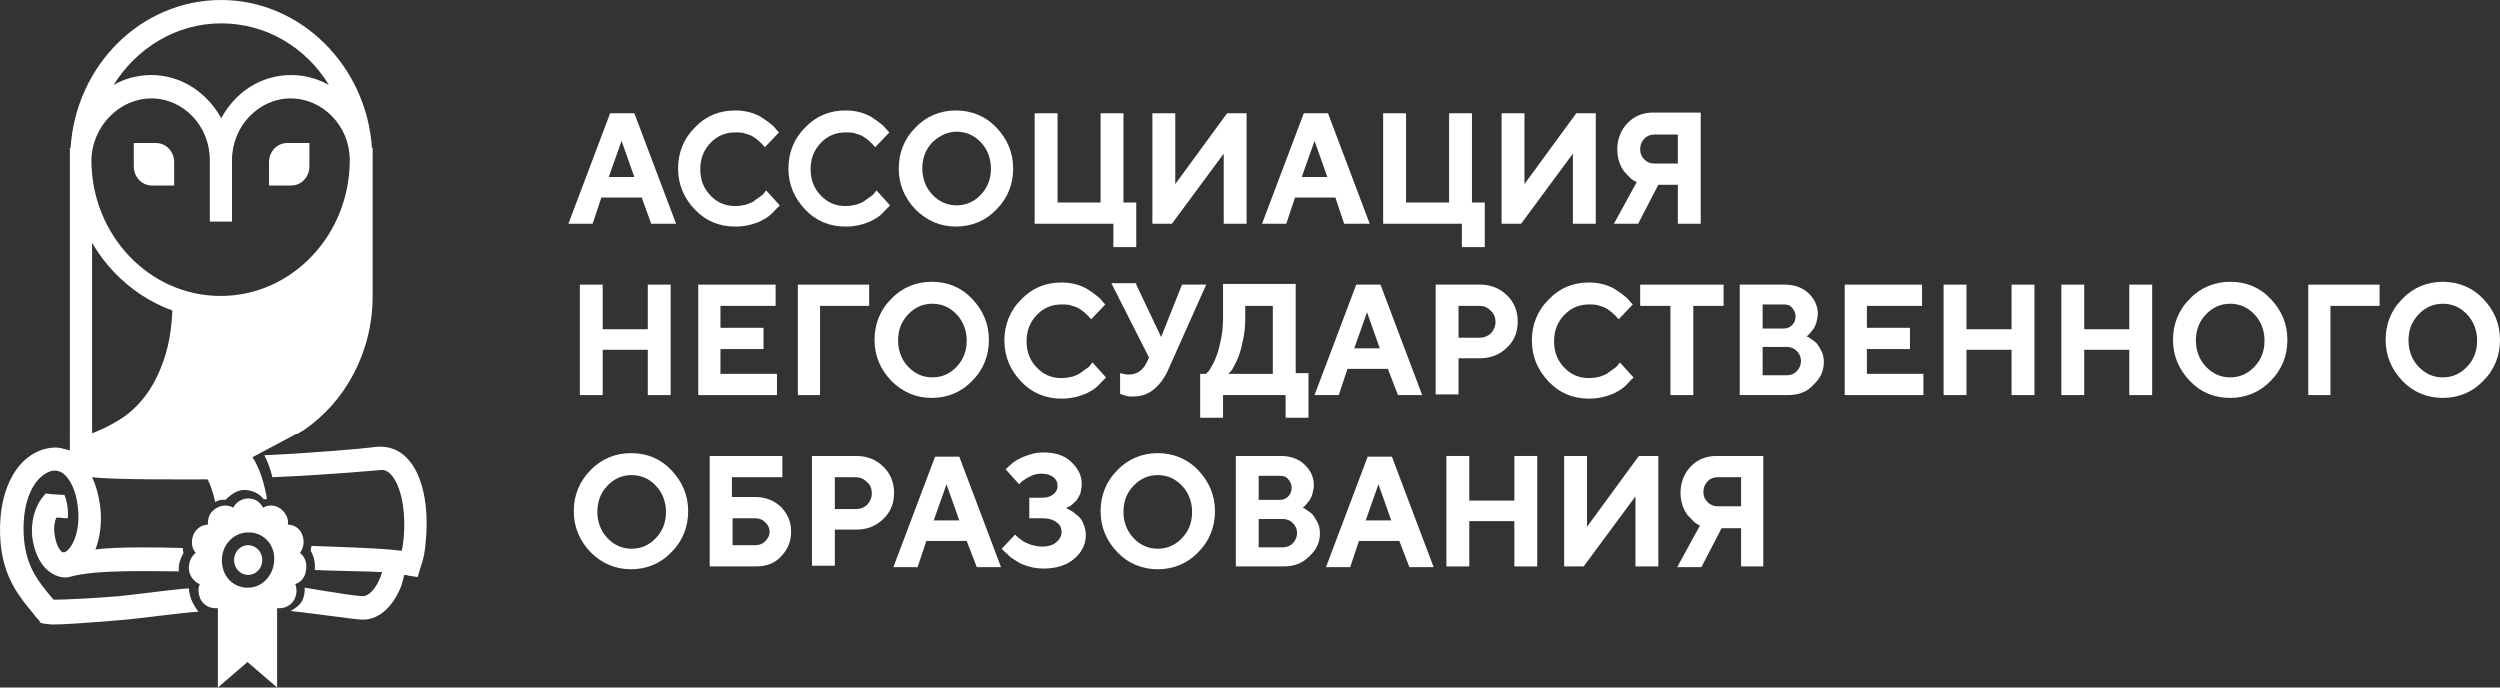 <?xml version="1.0" encoding="UTF-8"?> <svg xmlns="http://www.w3.org/2000/svg" width="160" height="44" viewBox="0 0 160 44" fill="none"><rect x="0" y="0" width="160" height="44" fill="#333333" stroke="none"/> <path d="M41.072 12.642H38.488L37.928 14.319H36.378L39.048 7.25H40.598L43.268 14.319H41.675L41.072 12.642ZM40.598 11.328L39.78 9.017L38.962 11.328H40.598Z" fill="white"></path> <path d="M47.057 7.069C47.401 7.069 47.746 7.114 48.047 7.205C48.349 7.295 48.65 7.431 48.822 7.567C49.038 7.703 49.21 7.839 49.382 7.975C49.554 8.111 49.641 8.247 49.727 8.338L49.856 8.474L48.952 9.425C48.952 9.38 48.908 9.38 48.865 9.335C48.822 9.289 48.779 9.199 48.65 9.108C48.521 8.972 48.392 8.881 48.263 8.791C48.133 8.7 47.961 8.61 47.746 8.564C47.531 8.474 47.315 8.474 47.057 8.474C46.411 8.474 45.894 8.7 45.464 9.153C45.033 9.606 44.818 10.15 44.818 10.83C44.818 11.51 45.033 12.053 45.464 12.507C45.894 12.96 46.411 13.186 47.057 13.186C47.315 13.186 47.531 13.141 47.746 13.096C47.961 13.005 48.176 12.96 48.306 12.824C48.435 12.733 48.564 12.643 48.693 12.552C48.822 12.461 48.908 12.371 48.952 12.28L49.038 12.189L49.899 13.141C49.856 13.186 49.856 13.232 49.77 13.277C49.727 13.322 49.597 13.458 49.425 13.639C49.253 13.821 49.038 13.957 48.865 14.047C48.65 14.183 48.392 14.274 48.09 14.364C47.746 14.455 47.444 14.5 47.057 14.5C46.024 14.5 45.162 14.138 44.473 13.413C43.785 12.688 43.397 11.827 43.397 10.785C43.397 9.788 43.741 8.881 44.473 8.156C45.162 7.431 46.024 7.069 47.057 7.069Z" fill="white"></path> <path d="M54.118 7.069C54.463 7.069 54.807 7.114 55.109 7.205C55.41 7.295 55.712 7.431 55.884 7.567C56.099 7.703 56.271 7.839 56.444 7.975C56.616 8.111 56.702 8.247 56.788 8.338L56.917 8.474L56.013 9.425C56.013 9.38 55.97 9.38 55.927 9.335C55.884 9.289 55.841 9.199 55.712 9.108C55.583 8.972 55.453 8.881 55.324 8.791C55.195 8.7 55.023 8.61 54.807 8.564C54.592 8.474 54.377 8.474 54.118 8.474C53.473 8.474 52.956 8.7 52.525 9.153C52.095 9.606 51.879 10.15 51.879 10.83C51.879 11.51 52.095 12.053 52.525 12.507C52.956 12.96 53.473 13.186 54.118 13.186C54.377 13.186 54.592 13.141 54.807 13.096C55.023 13.005 55.238 12.96 55.367 12.824C55.496 12.733 55.626 12.643 55.755 12.552C55.884 12.461 55.97 12.371 56.013 12.28L56.099 12.189L56.96 13.141C56.917 13.186 56.917 13.232 56.831 13.277C56.788 13.322 56.659 13.458 56.487 13.639C56.315 13.821 56.099 13.957 55.927 14.047C55.712 14.183 55.453 14.274 55.152 14.364C54.807 14.455 54.506 14.5 54.118 14.5C53.085 14.5 52.224 14.138 51.535 13.413C50.846 12.688 50.459 11.827 50.459 10.785C50.459 9.788 50.803 8.881 51.535 8.156C52.224 7.431 53.085 7.069 54.118 7.069Z" fill="white"></path> <path d="M58.597 13.413C57.908 12.688 57.52 11.827 57.52 10.785C57.52 9.788 57.865 8.881 58.597 8.156C59.286 7.431 60.19 7.069 61.181 7.069C62.171 7.069 63.075 7.431 63.764 8.156C64.453 8.881 64.841 9.742 64.841 10.785C64.841 11.781 64.496 12.688 63.764 13.413C63.075 14.138 62.171 14.5 61.181 14.5C60.19 14.5 59.329 14.138 58.597 13.413ZM59.673 9.108C59.243 9.561 59.028 10.105 59.028 10.785C59.028 11.419 59.243 12.008 59.673 12.461C60.104 12.914 60.621 13.141 61.224 13.141C61.826 13.141 62.343 12.914 62.774 12.461C63.204 12.008 63.419 11.464 63.419 10.785C63.419 10.15 63.204 9.561 62.774 9.108C62.343 8.655 61.826 8.428 61.224 8.428C60.621 8.428 60.104 8.7 59.673 9.108Z" fill="white"></path> <path d="M66.218 14.319V7.25H67.682V12.96H70.438V7.25H71.901V12.96H72.72V15.814H71.256V14.319H66.218Z" fill="white"></path> <path d="M79.782 14.319H78.318V9.833L75.002 14.319H73.753V7.25H75.217V11.781L78.533 7.25H79.782V14.319Z" fill="white"></path> <path d="M85.465 12.642H82.882L82.322 14.319H80.772L83.442 7.25H84.992L87.661 14.319H86.025L85.465 12.642ZM84.949 11.328L84.131 9.017L83.312 11.328H84.949Z" fill="white"></path> <path d="M88.522 14.319V7.25H89.987V12.96H92.742V7.25H94.206V12.96H95.024V15.814H93.56V14.319H88.522Z" fill="white"></path> <path d="M102.086 14.319H100.665V9.833L97.35 14.319H96.101V7.25H97.565V11.781L100.881 7.25H102.129V14.319H102.086Z" fill="white"></path> <path d="M108.846 7.25V14.319H107.382V11.827H106.133L104.842 14.319H103.292L104.755 11.646C104.712 11.646 104.669 11.601 104.626 11.601C104.583 11.555 104.454 11.51 104.325 11.374C104.196 11.238 104.067 11.102 103.937 10.966C103.851 10.83 103.722 10.649 103.636 10.377C103.55 10.105 103.507 9.879 103.507 9.561C103.507 8.927 103.722 8.338 104.153 7.885C104.583 7.432 105.143 7.205 105.789 7.205H108.846V7.25ZM104.971 9.561C104.971 9.833 105.057 10.015 105.229 10.196C105.401 10.377 105.617 10.468 105.875 10.468H107.382V8.61H105.875C105.617 8.61 105.401 8.7 105.229 8.882C105.057 9.063 104.971 9.29 104.971 9.561Z" fill="white"></path> <path d="M42.923 18.216V25.285H41.459V22.385H38.574V25.285H37.11V18.216H38.574V21.071H41.459V18.216H42.923Z" fill="white"></path> <path d="M46.109 23.926H49.726V25.285H44.688V18.216H49.64V19.576H46.109V20.98H48.865V22.34H46.109V23.926Z" fill="white"></path> <path d="M51.062 25.285V18.216H55.626V19.576H52.483V25.285H51.062Z" fill="white"></path> <path d="M57.047 24.379C56.358 23.654 55.97 22.793 55.97 21.75C55.97 20.753 56.315 19.847 57.047 19.122C57.736 18.397 58.64 18.035 59.63 18.035C60.664 18.035 61.525 18.397 62.214 19.122C62.903 19.847 63.29 20.708 63.29 21.75C63.29 22.747 62.946 23.654 62.214 24.379C61.525 25.104 60.621 25.466 59.63 25.466C58.64 25.466 57.779 25.104 57.047 24.379ZM58.123 20.119C57.693 20.572 57.477 21.116 57.477 21.796C57.477 22.43 57.693 23.019 58.123 23.472C58.554 23.925 59.07 24.152 59.673 24.152C60.276 24.152 60.793 23.925 61.223 23.472C61.654 23.019 61.869 22.475 61.869 21.796C61.869 21.161 61.654 20.572 61.223 20.119C60.793 19.666 60.276 19.439 59.673 19.439C59.07 19.439 58.554 19.666 58.123 20.119Z" fill="white"></path> <path d="M67.94 18.08C68.285 18.08 68.629 18.126 68.931 18.216C69.232 18.307 69.533 18.443 69.706 18.579C69.921 18.715 70.093 18.851 70.265 18.987C70.438 19.122 70.524 19.259 70.61 19.349L70.739 19.485L69.835 20.437C69.835 20.391 69.792 20.391 69.749 20.346C69.706 20.301 69.663 20.21 69.533 20.119C69.404 19.983 69.275 19.893 69.146 19.802C69.017 19.712 68.844 19.621 68.629 19.576C68.414 19.485 68.199 19.485 67.94 19.485C67.294 19.485 66.778 19.712 66.347 20.165C65.916 20.618 65.701 21.162 65.701 21.841C65.701 22.521 65.916 23.065 66.347 23.518C66.778 23.971 67.294 24.198 67.94 24.198C68.199 24.198 68.414 24.152 68.629 24.107C68.844 24.017 69.06 23.971 69.189 23.835C69.318 23.745 69.447 23.654 69.576 23.563C69.706 23.473 69.792 23.382 69.835 23.291L69.921 23.201L70.782 24.152C70.739 24.198 70.739 24.243 70.653 24.288C70.61 24.334 70.481 24.47 70.308 24.651C70.136 24.832 69.921 24.968 69.749 25.059C69.533 25.195 69.275 25.285 68.974 25.376C68.629 25.466 68.328 25.512 67.94 25.512C66.907 25.512 66.046 25.149 65.357 24.424C64.668 23.699 64.28 22.838 64.28 21.796C64.28 20.799 64.625 19.893 65.357 19.168C66.046 18.443 66.907 18.08 67.94 18.08Z" fill="white"></path> <path d="M72.72 18.216L74.313 21.57L75.648 18.216H77.198L74.83 23.518C74.572 24.152 74.227 24.606 73.84 24.923C73.452 25.24 73.022 25.376 72.462 25.376C72.333 25.376 72.203 25.376 72.074 25.331C71.945 25.285 71.859 25.285 71.773 25.24L71.687 25.195V23.881C71.859 23.926 72.031 23.971 72.246 23.971C72.72 23.971 73.108 23.745 73.366 23.246L73.538 22.884L71.127 18.126H72.72V18.216Z" fill="white"></path> <path d="M76.811 23.926H77.198C77.241 23.881 77.241 23.835 77.327 23.79C77.37 23.744 77.456 23.609 77.586 23.382C77.715 23.155 77.801 22.929 77.887 22.702C77.973 22.476 78.059 22.113 78.145 21.705C78.231 21.298 78.275 20.844 78.275 20.346V18.171H82.925V23.881H83.743V26.735H82.279V25.285H78.275V26.735H76.811V23.926ZM79.695 20.391C79.695 20.844 79.652 21.298 79.566 21.705C79.48 22.113 79.394 22.476 79.308 22.702C79.222 22.974 79.093 23.201 79.007 23.382C78.92 23.563 78.834 23.699 78.748 23.79L78.619 23.926H81.461V19.576H79.695V20.391Z" fill="white"></path> <path d="M88.824 23.609H86.24L85.68 25.285H84.13L86.8 18.216H88.35L91.02 25.285H89.47L88.824 23.609ZM88.307 22.295L87.489 19.984L86.671 22.295H88.307Z" fill="white"></path> <path d="M91.881 18.216H94.723C95.412 18.216 95.971 18.443 96.445 18.896C96.919 19.349 97.134 19.938 97.134 20.573C97.134 21.252 96.919 21.796 96.445 22.249C95.971 22.702 95.412 22.929 94.723 22.929H93.345V25.24H91.881V18.216ZM94.68 19.576H93.345V21.615H94.68C94.981 21.615 95.196 21.524 95.412 21.343C95.584 21.162 95.713 20.89 95.713 20.618C95.713 20.346 95.627 20.074 95.412 19.893C95.196 19.666 94.981 19.576 94.68 19.576Z" fill="white"></path> <path d="M101.699 18.08C102.043 18.08 102.388 18.126 102.689 18.216C102.99 18.307 103.292 18.443 103.464 18.579C103.679 18.715 103.851 18.851 104.024 18.987C104.196 19.122 104.282 19.259 104.368 19.349L104.497 19.485L103.593 20.437C103.593 20.391 103.55 20.391 103.507 20.346C103.464 20.301 103.421 20.21 103.292 20.119C103.163 19.983 103.033 19.893 102.904 19.802C102.775 19.712 102.603 19.621 102.388 19.576C102.172 19.485 101.957 19.485 101.699 19.485C101.053 19.485 100.536 19.712 100.105 20.165C99.675 20.618 99.46 21.162 99.46 21.841C99.46 22.521 99.675 23.065 100.105 23.518C100.536 23.971 101.053 24.198 101.699 24.198C101.957 24.198 102.172 24.152 102.388 24.107C102.603 24.017 102.818 23.971 102.947 23.835C103.076 23.745 103.206 23.654 103.335 23.563C103.464 23.473 103.55 23.382 103.593 23.291L103.679 23.201L104.54 24.152C104.497 24.198 104.497 24.243 104.411 24.288C104.368 24.334 104.239 24.47 104.067 24.651C103.895 24.832 103.679 24.968 103.507 25.059C103.292 25.195 103.033 25.285 102.732 25.376C102.388 25.466 102.086 25.512 101.699 25.512C100.665 25.512 99.804 25.149 99.115 24.424C98.426 23.699 98.039 22.838 98.039 21.796C98.039 20.799 98.383 19.893 99.115 19.168C99.804 18.443 100.665 18.08 101.699 18.08Z" fill="white"></path> <path d="M105.014 18.216H110.31V19.576H108.372V25.285H106.908V19.576H104.971V18.216H105.014Z" fill="white"></path> <path d="M114.401 25.285H111.344V18.216H114.229C114.832 18.216 115.348 18.398 115.736 18.76C116.123 19.123 116.339 19.576 116.339 20.074C116.339 20.255 116.296 20.437 116.252 20.618C116.209 20.799 116.123 20.935 116.08 21.026C115.994 21.116 115.908 21.252 115.865 21.298C115.779 21.388 115.736 21.434 115.693 21.479L115.607 21.524C115.65 21.524 115.693 21.57 115.736 21.57C115.779 21.615 115.865 21.66 115.994 21.751C116.123 21.841 116.252 21.932 116.339 22.068C116.425 22.204 116.511 22.34 116.597 22.521C116.683 22.702 116.726 22.929 116.726 23.155C116.726 23.745 116.511 24.198 116.08 24.606C115.65 25.104 115.09 25.285 114.401 25.285ZM114.143 19.485H112.808V21.026H114.143C114.401 21.026 114.573 20.935 114.702 20.799C114.832 20.663 114.918 20.482 114.918 20.255C114.918 20.029 114.832 19.848 114.702 19.712C114.573 19.53 114.401 19.485 114.143 19.485ZM112.808 24.017H114.358C114.616 24.017 114.832 23.926 115.004 23.745C115.176 23.563 115.262 23.337 115.262 23.11C115.262 22.838 115.176 22.657 115.004 22.476C114.832 22.295 114.616 22.204 114.358 22.204H112.808V24.017Z" fill="white"></path> <path d="M119.481 23.926H123.098V25.285H118.061V18.216H123.012V19.576H119.481V20.98H122.237V22.34H119.481V23.926Z" fill="white"></path> <path d="M130.204 18.216V25.285H128.74V22.385H125.855V25.285H124.391V18.216H125.855V21.071H128.74V18.216H130.204Z" fill="white"></path> <path d="M137.739 18.216V25.285H136.275V22.385H133.39V25.285H131.926V18.216H133.39V21.071H136.275V18.216H137.739Z" fill="white"></path> <path d="M140.15 24.379C139.461 23.654 139.073 22.793 139.073 21.75C139.073 20.753 139.418 19.847 140.15 19.122C140.839 18.397 141.743 18.035 142.733 18.035C143.767 18.035 144.628 18.397 145.317 19.122C146.006 19.847 146.393 20.708 146.393 21.75C146.393 22.747 146.049 23.654 145.317 24.379C144.628 25.104 143.724 25.466 142.733 25.466C141.7 25.466 140.839 25.104 140.15 24.379ZM141.183 20.119C140.753 20.572 140.537 21.116 140.537 21.796C140.537 22.43 140.753 23.019 141.183 23.472C141.614 23.925 142.13 24.152 142.733 24.152C143.336 24.152 143.853 23.925 144.283 23.472C144.714 23.019 144.929 22.475 144.929 21.796C144.929 21.161 144.714 20.572 144.283 20.119C143.853 19.666 143.336 19.439 142.733 19.439C142.13 19.439 141.614 19.666 141.183 20.119Z" fill="white"></path> <path d="M147.729 25.285V18.216H152.293V19.576H149.149V25.285H147.729Z" fill="white"></path> <path d="M153.757 24.379C153.068 23.654 152.68 22.793 152.68 21.75C152.68 20.753 153.025 19.847 153.757 19.122C154.446 18.397 155.35 18.035 156.34 18.035C157.331 18.035 158.235 18.397 158.924 19.122C159.613 19.847 160 20.708 160 21.75C160 22.747 159.656 23.654 158.924 24.379C158.235 25.104 157.331 25.466 156.34 25.466C155.35 25.466 154.446 25.104 153.757 24.379ZM154.79 20.119C154.359 20.572 154.144 21.116 154.144 21.796C154.144 22.43 154.359 23.019 154.79 23.472C155.221 23.925 155.737 24.152 156.34 24.152C156.943 24.152 157.46 23.925 157.89 23.472C158.321 23.019 158.536 22.475 158.536 21.796C158.536 21.161 158.321 20.572 157.89 20.119C157.46 19.666 156.943 19.439 156.34 19.439C155.737 19.439 155.221 19.666 154.79 20.119Z" fill="white"></path> <path d="M37.799 35.345C37.11 34.62 36.723 33.759 36.723 32.717C36.723 31.72 37.067 30.814 37.799 30.088C38.488 29.363 39.392 29.001 40.383 29.001C41.416 29.001 42.277 29.363 42.966 30.088C43.655 30.814 44.043 31.674 44.043 32.717C44.043 33.714 43.698 34.62 42.966 35.345C42.277 36.07 41.373 36.432 40.383 36.432C39.392 36.432 38.531 36.07 37.799 35.345ZM38.876 31.085C38.445 31.539 38.23 32.082 38.23 32.762C38.23 33.397 38.445 33.986 38.876 34.439C39.306 34.892 39.823 35.118 40.426 35.118C41.029 35.118 41.545 34.892 41.976 34.439C42.406 33.986 42.622 33.442 42.622 32.762C42.622 32.128 42.406 31.539 41.976 31.085C41.545 30.632 41.029 30.406 40.426 30.406C39.823 30.406 39.306 30.632 38.876 31.085Z" fill="white"></path> <path d="M48.349 36.251H45.421V29.182H50.071V30.542H46.842V31.81H48.349C48.995 31.81 49.554 32.037 49.985 32.445C50.416 32.898 50.631 33.396 50.631 34.031C50.631 34.665 50.416 35.164 49.985 35.617C49.554 36.07 49.038 36.251 48.349 36.251ZM46.885 34.892H48.349C48.607 34.892 48.822 34.801 48.995 34.62C49.167 34.439 49.253 34.257 49.253 34.031C49.253 33.804 49.167 33.623 48.995 33.442C48.822 33.26 48.607 33.17 48.349 33.17H46.885V34.892Z" fill="white"></path> <path d="M51.966 29.182H54.808C55.497 29.182 56.056 29.409 56.53 29.862C57.004 30.315 57.219 30.904 57.219 31.538C57.219 32.218 57.004 32.762 56.53 33.215C56.056 33.668 55.497 33.895 54.808 33.895H53.43V36.206H51.966V29.182ZM54.765 30.542H53.43V32.581H54.765C55.066 32.581 55.281 32.49 55.497 32.309C55.669 32.128 55.798 31.856 55.798 31.584C55.798 31.312 55.712 31.04 55.497 30.859C55.281 30.632 55.023 30.542 54.765 30.542Z" fill="white"></path> <path d="M61.869 34.62H59.286L58.726 36.297H57.176L59.845 29.227H61.395L64.065 36.297H62.515L61.869 34.62ZM61.395 33.306L60.577 30.995L59.759 33.306H61.395Z" fill="white"></path> <path d="M68.242 32.535C68.285 32.535 68.328 32.581 68.371 32.581C68.414 32.626 68.543 32.671 68.673 32.762C68.802 32.853 68.931 32.989 69.06 33.079C69.189 33.215 69.275 33.351 69.362 33.578C69.448 33.804 69.491 34.031 69.491 34.257C69.491 34.846 69.232 35.345 68.759 35.753C68.285 36.16 67.639 36.387 66.778 36.387C66.477 36.387 66.132 36.342 65.831 36.251C65.529 36.16 65.271 36.07 65.099 35.934C64.883 35.798 64.711 35.707 64.582 35.571C64.453 35.435 64.324 35.345 64.238 35.254L64.108 35.118L64.97 34.212L65.056 34.303C65.099 34.348 65.142 34.393 65.271 34.484C65.4 34.575 65.486 34.665 65.615 34.711C65.745 34.756 65.874 34.846 66.089 34.892C66.261 34.937 66.477 34.982 66.692 34.982C67.079 34.982 67.381 34.892 67.596 34.711C67.811 34.529 67.941 34.303 67.941 34.076C67.941 33.804 67.855 33.578 67.639 33.442C67.424 33.26 67.123 33.17 66.735 33.17H65.874V31.856H66.692C67.036 31.856 67.252 31.765 67.424 31.629C67.596 31.493 67.682 31.312 67.682 31.085C67.682 30.859 67.596 30.677 67.424 30.542C67.252 30.406 66.993 30.315 66.649 30.315C66.391 30.315 66.175 30.36 65.917 30.496C65.702 30.587 65.529 30.723 65.4 30.813L65.228 30.995L64.367 30.043C64.367 29.998 64.41 29.998 64.453 29.953C64.496 29.907 64.582 29.817 64.754 29.681C64.883 29.545 65.056 29.454 65.228 29.363C65.4 29.273 65.615 29.182 65.917 29.091C66.175 29.001 66.477 28.956 66.778 28.956C67.51 28.956 68.113 29.137 68.543 29.545C68.974 29.953 69.232 30.406 69.232 30.949C69.232 31.176 69.189 31.357 69.146 31.584C69.06 31.765 68.974 31.901 68.888 32.037C68.802 32.128 68.673 32.218 68.587 32.309C68.5 32.4 68.414 32.445 68.328 32.445L68.242 32.535Z" fill="white"></path> <path d="M71.514 35.345C70.826 34.62 70.438 33.759 70.438 32.717C70.438 31.72 70.782 30.814 71.514 30.088C72.203 29.363 73.108 29.001 74.098 29.001C75.088 29.001 75.993 29.363 76.681 30.088C77.37 30.814 77.758 31.674 77.758 32.717C77.758 33.714 77.413 34.62 76.681 35.345C75.993 36.07 75.088 36.432 74.098 36.432C73.108 36.432 72.203 36.07 71.514 35.345ZM72.548 31.085C72.117 31.539 71.902 32.082 71.902 32.762C71.902 33.397 72.117 33.986 72.548 34.439C72.978 34.892 73.495 35.118 74.098 35.118C74.701 35.118 75.218 34.892 75.648 34.439C76.079 33.986 76.294 33.442 76.294 32.762C76.294 32.128 76.079 31.539 75.648 31.085C75.218 30.632 74.701 30.406 74.098 30.406C73.495 30.406 72.978 30.632 72.548 31.085Z" fill="white"></path> <path d="M82.15 36.251H79.093V29.182H81.978C82.581 29.182 83.097 29.363 83.485 29.726C83.872 30.088 84.088 30.542 84.088 31.04C84.088 31.221 84.044 31.402 84.001 31.584C83.958 31.765 83.872 31.901 83.829 31.992C83.743 32.082 83.657 32.218 83.614 32.264C83.528 32.354 83.485 32.399 83.442 32.445L83.356 32.49C83.399 32.49 83.442 32.535 83.485 32.535C83.528 32.581 83.614 32.626 83.743 32.717C83.872 32.807 84.001 32.898 84.088 33.034C84.174 33.17 84.26 33.306 84.346 33.487C84.432 33.668 84.475 33.895 84.475 34.121C84.475 34.711 84.26 35.164 83.829 35.571C83.356 36.07 82.796 36.251 82.15 36.251ZM81.892 30.451H80.557V31.992H81.892C82.15 31.992 82.322 31.901 82.451 31.765C82.581 31.629 82.667 31.448 82.667 31.221C82.667 30.995 82.581 30.813 82.451 30.677C82.322 30.496 82.107 30.451 81.892 30.451ZM80.557 35.028H82.107C82.365 35.028 82.581 34.937 82.753 34.756C82.925 34.575 83.011 34.348 83.011 34.121C83.011 33.849 82.925 33.668 82.753 33.487C82.581 33.306 82.365 33.215 82.107 33.215H80.557V35.028Z" fill="white"></path> <path d="M89.556 34.62H86.972L86.412 36.297H84.862L87.532 29.227H89.082L91.752 36.297H90.202L89.556 34.62ZM89.039 33.306L88.221 30.995L87.403 33.306H89.039Z" fill="white"></path> <path d="M98.383 29.182V36.251H96.919V33.351H94.034V36.251H92.57V29.182H94.034V32.037H96.919V29.182H98.383Z" fill="white"></path> <path d="M106.134 36.251H104.67V31.765L101.354 36.251H100.105V29.182H101.569V33.714L104.885 29.182H106.134V36.251Z" fill="white"></path> <path d="M112.85 29.182V36.251H111.429V33.804H110.181L108.889 36.297H107.339L108.803 33.623C108.76 33.623 108.717 33.578 108.674 33.578C108.631 33.532 108.501 33.487 108.372 33.351C108.243 33.215 108.114 33.079 107.985 32.943C107.899 32.807 107.769 32.626 107.683 32.354C107.597 32.082 107.554 31.856 107.554 31.538C107.554 30.904 107.769 30.315 108.2 29.862C108.631 29.409 109.19 29.182 109.836 29.182H112.85ZM109.018 31.493C109.018 31.765 109.104 31.946 109.277 32.127C109.449 32.309 109.664 32.399 109.922 32.399H111.429V30.542H109.922C109.664 30.542 109.449 30.632 109.277 30.813C109.104 30.995 109.018 31.221 109.018 31.493Z" fill="white"></path> <path d="M13.945 19.576C16.184 19.485 17.26 19.123 17.26 19.123C17.26 19.123 17.217 21.116 16.959 22.43C16.7 23.745 16.356 25.512 14.935 26.645C13.514 27.778 12.524 28.185 11.921 28.095C11.318 28.004 8.175 27.868 8.175 27.778C8.175 27.687 9.983 27.506 10.371 25.104C10.801 22.702 12.222 21.388 12.222 20.301C12.222 19.213 13.945 19.576 13.945 19.576Z" fill="white"></path> <path d="M19.843 17.944C20.705 17.083 21.437 16.766 22.126 15.633C22.858 14.5 22.987 14.591 22.987 15.135C22.987 15.679 23.03 16.721 22.987 18.76C22.944 20.799 22.212 22.974 21.523 24.107C20.791 25.24 19.413 27.46 18.164 28.049C17.561 28.321 15.408 28.231 14.892 28.14C14.375 28.095 13.126 28.548 14.03 27.234C14.935 25.965 16.485 24.968 16.786 22.838C16.959 21.66 17.734 19.44 17.734 19.304C17.734 19.168 19.843 17.944 19.843 17.944Z" fill="white"></path> <path d="M19.801 10.649V9.154H18.38C17.734 9.154 17.217 9.698 17.217 10.377V11.873H18.638C19.284 11.873 19.801 11.329 19.801 10.649Z" fill="white"></path> <path d="M9.725 11.873H11.146V10.377C11.146 9.698 10.629 9.154 9.983 9.154H8.562V10.649C8.562 11.329 9.079 11.873 9.725 11.873Z" fill="white"></path> <path d="M6.366 29.046L5.893 27.732C5.893 27.732 7.486 27.143 8.433 26.282C9.337 25.466 9.983 24.47 10.457 23.11C10.93 21.796 11.017 20.482 11.06 19.349L12.481 19.394C12.438 20.618 12.308 22.068 11.792 23.609C11.189 25.376 10.285 26.373 9.38 27.189C8.218 28.231 6.452 29.046 6.366 29.046Z" fill="white"></path> <path d="M12.093 28.865L11.748 28.05C11.748 28.05 13.557 27.189 14.504 26.282C15.279 25.558 16.098 24.561 16.571 22.975C17.002 21.524 17.088 20.029 17.131 18.806L17.949 18.851C17.906 20.165 17.82 21.66 17.346 23.247C16.829 25.059 15.839 26.192 15.064 26.962C14.031 27.959 12.179 28.82 12.093 28.865Z" fill="white"></path> <path d="M12.309 38.517C12.179 38.245 12.093 37.928 12.093 37.656C11.189 37.701 8.605 38.064 7.615 38.154C6.022 38.29 4.127 38.381 3.438 38.381C3.395 38.336 3.352 38.29 3.309 38.245C2.491 37.248 1.716 36.342 1.544 34.575C1.329 32.309 2.061 30.496 3.309 30.134C3.568 30.088 3.783 30.134 3.998 30.27C4.515 30.632 4.902 31.493 4.989 32.535C5.161 34.031 4.601 35.164 4.127 35.345C4.084 35.345 4.084 35.345 3.998 35.345C3.783 35.209 3.568 34.801 3.481 34.121C3.438 33.759 3.481 33.396 3.611 33.124C3.869 33.124 4.127 33.17 4.343 33.17C4.386 32.535 4.257 31.992 4.127 31.674C3.826 31.674 3.525 31.629 3.309 31.629L2.922 31.584L2.663 31.901C2.19 32.535 1.974 33.487 2.061 34.348C2.19 35.39 2.62 36.251 3.266 36.659C3.611 36.886 4.041 37.022 4.429 36.931C6.065 36.432 9.596 36.568 11.447 36.568C11.404 36.16 11.533 35.753 11.749 35.39C11.706 35.3 11.706 35.164 11.706 35.073C10.371 35.028 7.443 34.982 6.108 35.164C6.409 34.393 6.539 33.396 6.409 32.399C6.323 31.72 6.151 31.085 5.893 30.541C7.4 30.723 12.007 30.677 13.816 30.677C13.557 29.953 12.954 29.363 12.567 29.137C10.199 29.137 5.462 29.137 4.084 28.729C3.697 28.593 3.266 28.638 2.879 28.729C0.898 29.273 -0.222 31.674 0.037 34.756C0.252 37.022 1.242 38.2 2.147 39.287C2.233 39.423 2.362 39.559 2.448 39.65L2.62 39.876L2.879 39.922C3.008 39.922 3.137 39.967 3.395 39.967C4.084 39.967 5.419 39.876 7.615 39.695C8.864 39.604 11.706 39.197 12.696 39.151C12.567 38.97 12.438 38.789 12.309 38.517ZM26.044 29.318C25.527 28.774 24.882 28.548 24.15 28.593C23.116 28.729 19.844 29.001 16.916 29.137C17.131 29.545 17.303 29.998 17.433 30.541C20.834 30.406 24.236 30.088 24.279 30.088C24.58 30.043 24.796 30.134 25.011 30.36C25.657 31.04 26.001 32.671 25.829 34.484C25.786 34.756 25.786 35.028 25.7 35.254C24.537 35.073 20.963 34.982 19.93 34.937C19.93 35.028 19.887 35.118 19.887 35.254C20.102 35.617 20.188 36.025 20.145 36.478C20.705 36.523 23.805 36.568 24.451 36.614C24.365 36.84 24.365 36.976 24.322 36.976C24.107 37.565 23.633 38.2 23.159 38.154L22.729 38.109C22.513 38.109 19.758 37.656 19.499 37.611C19.499 37.611 19.542 38.064 19.327 38.471C19.198 38.698 18.939 38.925 18.595 39.106C19.198 39.151 22.169 39.559 22.599 39.604L23.073 39.65C24.15 39.74 25.097 38.925 25.657 37.565C25.7 37.475 25.743 37.293 25.872 36.795C25.958 36.795 26.044 36.795 26.13 36.84L26.733 36.931L26.905 36.342C27.121 35.753 27.207 35.254 27.25 34.62C27.465 32.354 27.035 30.315 26.044 29.318Z" fill="white"></path> <path d="M15.021 28.503H11.835C11.318 28.503 10.845 28.956 10.457 29.681H12.179C12.868 29.681 13.471 30.723 13.773 32.128C13.902 32.083 14.031 31.947 14.418 31.992C14.763 31.675 15.15 31.358 15.624 31.358C16.356 31.358 16.787 31.811 16.873 31.947C16.959 31.947 17.002 31.947 17.088 31.947C16.744 29.907 15.969 28.503 15.021 28.503Z" fill="white"></path> <path d="M19.198 35.39C19.413 35.073 19.5 34.711 19.37 34.303C19.241 33.85 18.854 33.578 18.423 33.578C18.466 33.306 18.38 33.034 18.208 32.807C17.992 32.535 17.691 32.354 17.347 32.354C17.174 32.354 17.002 32.4 16.83 32.49C16.658 32.128 16.313 31.901 15.883 31.901C15.495 31.901 15.108 32.128 14.935 32.49C14.763 32.4 14.591 32.354 14.419 32.354C14.074 32.354 13.73 32.535 13.514 32.807C13.342 33.034 13.299 33.306 13.299 33.578C12.868 33.578 12.481 33.895 12.352 34.303C12.223 34.665 12.266 35.073 12.524 35.39C12.223 35.617 12.05 36.025 12.094 36.478C12.136 36.886 12.438 37.248 12.782 37.384C12.653 37.701 12.696 38.019 12.825 38.336C12.998 38.698 13.385 38.925 13.773 38.925C13.816 38.925 13.902 38.925 13.945 38.925V44L15.84 42.369L17.734 44V38.925C17.777 38.925 17.863 38.925 17.906 38.925C18.294 38.925 18.681 38.698 18.854 38.336C18.983 38.064 19.026 37.701 18.897 37.384C19.284 37.248 19.543 36.931 19.586 36.478C19.672 36.025 19.5 35.617 19.198 35.39ZM15.883 37.611C15.754 37.611 15.624 37.611 15.452 37.565C14.849 37.429 14.376 36.931 14.246 36.297C13.988 35.118 14.806 34.076 15.883 34.076C16.012 34.076 16.141 34.076 16.313 34.121C16.916 34.258 17.39 34.756 17.519 35.39C17.734 36.569 16.916 37.611 15.883 37.611Z" fill="white"></path> <path d="M6.065 27.778H5.893V15.543C7.486 18.262 10.242 20.119 13.385 20.391C13.859 20.437 14.419 20.437 14.935 20.391C15.237 20.346 15.538 20.301 15.84 20.255C15.969 20.255 16.055 20.21 16.184 20.21C18.811 19.621 21.05 17.899 22.428 15.543V18.941C22.428 23.79 18.036 27.732 15.28 27.732H10.5C10.543 27.732 6.065 27.778 6.065 27.778H19.026C19.241 27.642 19.413 27.551 19.413 27.551C22.083 25.738 23.849 22.567 23.849 18.941V10.241V9.471H23.805C23.461 4.214 19.241 0 14.16 0C9.036 0 4.86 4.169 4.515 9.471H4.472V10.241V27.778H6.065ZM14.16 1.495C17.045 1.495 19.586 3.036 21.05 5.438C20.318 5.03 19.5 4.803 18.639 4.803C16.701 4.803 15.065 5.891 14.16 7.567C13.256 5.936 11.62 4.803 9.682 4.803C8.821 4.803 7.96 5.03 7.271 5.438C8.735 3.081 11.275 1.495 14.16 1.495ZM9.682 6.299C11.749 6.299 13.428 8.066 13.428 10.241V14.183H14.849V10.241C14.849 8.066 16.572 6.299 18.595 6.299C20.662 6.299 22.385 8.066 22.385 10.241C22.385 15.044 18.681 18.941 14.117 18.941C9.553 18.941 5.85 15.044 5.85 10.241C5.893 8.066 7.659 6.299 9.682 6.299Z" fill="white"></path> <path d="M15.882 29.409L4.472 29.273V27.732H19.026L15.882 29.409Z" fill="white"></path> <path d="M15.882 36.795C16.382 36.795 16.787 36.369 16.787 35.843C16.787 35.318 16.382 34.892 15.882 34.892C15.383 34.892 14.978 35.318 14.978 35.843C14.978 36.369 15.383 36.795 15.882 36.795Z" fill="white"></path> </svg> 